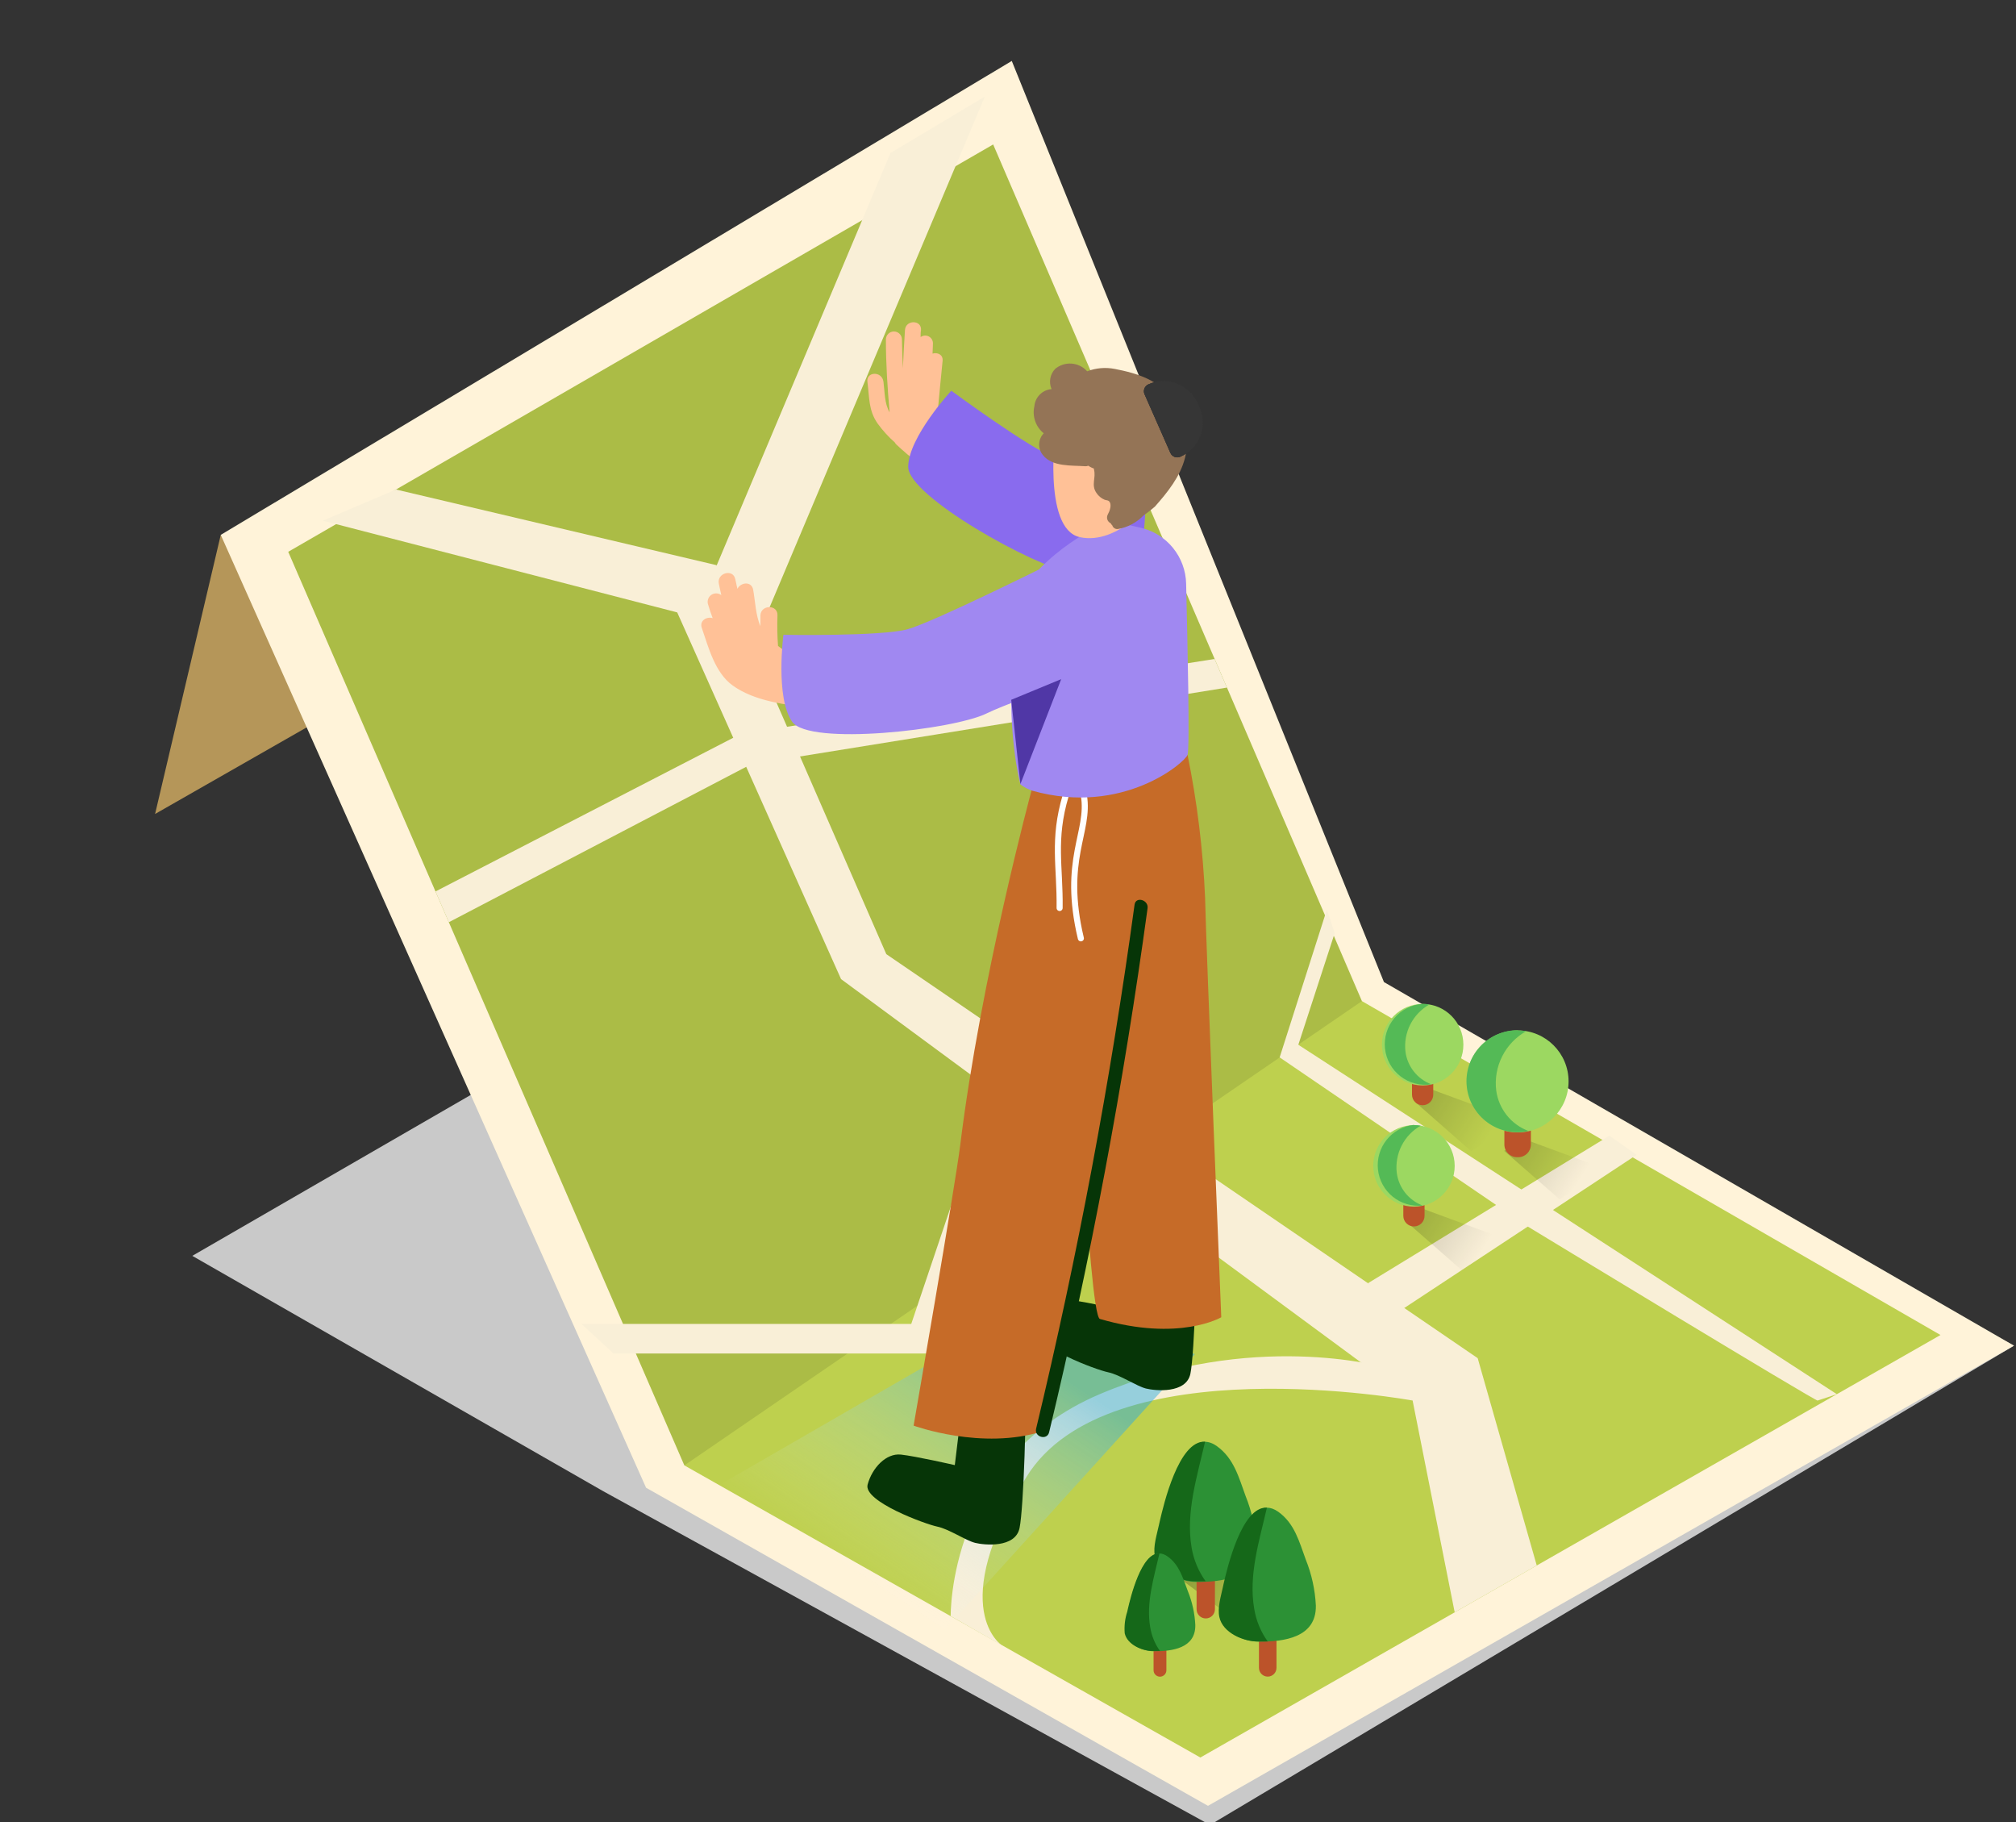 <svg width="332" height="300" viewBox="0 0 332 300" fill="none" xmlns="http://www.w3.org/2000/svg">
<rect x="0" y="0" width="332" height="300" fill="#333333" stroke="none"/>
<g clip-path="url(#clip0_1146_2967)">
<path d="M36.354 88.067L25.539 134.022L61.959 113.222" fill="#B59659"/>
<path d="M331.667 221.567L199.267 300.478L99.367 245.545L31.668 206.778L161.747 131.622" fill="#C9C9C9"/>
<path d="M331.667 221.567L198.934 297.333L106.396 244.956L36.353 88.067L166.622 10.033L227.914 161.7L331.667 221.567Z" fill="#FFF3D9"/>
<path d="M319.564 219.811L197.679 289.378L112.702 241.278L47.468 90.856L163.557 23.789L224.283 164.833L319.564 219.811Z" fill="#BED04E"/>
<path opacity="0.1" d="M163.557 23.789L224.283 164.833L112.702 241.278L47.468 90.856L163.557 23.789Z" fill="black"/>
<path d="M53.164 85.733L111.525 100.833L138.507 161.211L232.633 230.6L239.562 265.467L253.075 257.756L243.348 223.622L145.958 157.1L117.999 93.056L65.212 80.6" fill="#F9EFD7"/>
<path d="M163.18 179.111L150.066 217.989H95.758L101.032 222.856H153.197L167.654 182" fill="#F9EFD7"/>
<path d="M121.752 111.822L162.191 15.9L146.646 25.189L114.801 100.744C117.621 103.744 118.698 109.078 121.752 111.822Z" fill="#F9EFD7"/>
<path d="M269.519 190.144L230.212 216.055L225.271 211.289L265.045 186.989" fill="#F9EFD7"/>
<path d="M299.333 230.6C299.677 231.155 251.587 201.944 251.587 201.944L210.737 174.1L218.509 149.767L219.797 153.655L213.813 172.022L302.498 229.556" fill="#F9EFD7"/>
<path d="M232.633 230.6C232.633 230.6 182.478 221.367 169.031 243.189C155.585 265.011 165.067 270.967 165.067 270.967L156.562 266.089C156.562 266.089 156.107 240.167 181.123 229.544C206.14 218.922 227.881 225.1 227.881 225.1" fill="#F9EFD7"/>
<path opacity="0.28" d="M217.166 261.767C216.322 261.345 194.581 253.645 194.581 253.645L191.872 258.089L208.438 270.456L217.166 261.767Z" fill="url(#paint0_linear_1146_2967)"/>
<path d="M197.057 264.967C197.057 265.801 197.733 266.478 198.567 266.478C199.401 266.478 200.077 265.801 200.077 264.967V247.944C200.077 247.11 199.401 246.433 198.567 246.433C197.733 246.433 197.057 247.11 197.057 247.944V264.967Z" fill="#BC532A"/>
<path d="M191.117 250.545C191.816 247.522 194.914 234.189 200.399 238.111C203.208 240.122 204.008 243.256 205.129 246.322C206.15 248.854 206.739 251.54 206.873 254.267C206.961 259.822 201.321 260.489 197.013 260.467C194.525 260.467 190.972 258.989 190.35 256.278C189.995 254.644 190.595 252.722 190.95 251.133L191.117 250.545Z" fill="#2C9135"/>
<path d="M190.85 251.111L190.983 250.522C191.605 247.844 194.092 237.111 198.456 237.378C197.157 243.033 195.247 249.011 196.235 254.8C196.569 256.805 197.359 258.705 198.545 260.355C197.967 260.355 197.435 260.355 196.846 260.355C194.359 260.355 190.806 258.878 190.184 256.167C189.873 254.644 190.506 252.722 190.85 251.111Z" fill="#156819"/>
<path d="M189.973 275.011C189.973 275.594 190.445 276.067 191.028 276.067C191.61 276.067 192.083 275.594 192.083 275.011V263.144C192.083 262.561 191.61 262.089 191.028 262.089C190.445 262.089 189.973 262.561 189.973 263.144V275.011Z" fill="#BC532A"/>
<path d="M185.82 264.944C186.309 262.833 188.463 253.544 192.294 256.278C194.248 257.678 194.803 259.867 195.625 262C196.34 263.77 196.753 265.648 196.846 267.556C196.913 271.422 192.982 271.9 189.973 271.878C188.241 271.878 185.765 270.845 185.354 268.967C185.248 267.755 185.388 266.534 185.765 265.378L185.82 264.944Z" fill="#2C9135"/>
<path d="M185.642 265.356L185.731 264.944C186.164 263.078 187.952 255.6 190.939 255.778C190.04 259.722 188.718 263.889 189.418 267.922C189.645 269.333 190.196 270.672 191.028 271.833C190.628 271.833 190.228 271.833 189.84 271.833C188.107 271.833 185.631 270.8 185.22 268.922C185.121 267.717 185.265 266.504 185.642 265.356Z" fill="#156819"/>
<path d="M207.328 274.611C207.328 275.409 207.974 276.056 208.771 276.056C209.569 276.056 210.215 275.409 210.215 274.611V258.333C210.215 257.536 209.569 256.889 208.771 256.889C207.974 256.889 207.328 257.536 207.328 258.333V274.611Z" fill="#BC532A"/>
<path d="M201.632 260.811C202.298 257.922 205.251 245.178 210.515 248.922C213.202 250.844 213.957 253.845 215.034 256.778C216.009 259.197 216.572 261.762 216.699 264.367C216.788 269.667 211.392 270.322 207.272 270.3C204.896 270.3 201.498 268.889 200.943 266.3C200.61 264.744 201.176 262.9 201.509 261.378L201.632 260.811Z" fill="#2C9135"/>
<path d="M201.376 261.378L201.499 260.811C202.087 258.256 204.474 247.989 208.638 248.244C207.395 253.656 205.574 259.356 206.551 264.911C206.867 266.844 207.627 268.678 208.771 270.267C208.216 270.267 207.661 270.267 207.139 270.267C204.763 270.267 201.365 268.856 200.81 266.267C200.477 264.744 201.043 262.9 201.376 261.378Z" fill="#156819"/>
<path opacity="0.28" d="M249.466 186.989C255.451 189.211 264.145 192.367 264.49 192.544L256.85 197.478L247.723 189.5C249.033 188.467 248.722 188.467 249.466 186.989Z" fill="url(#paint1_linear_1146_2967)"/>
<path opacity="0.28" d="M233.377 198.678C239.362 200.9 248.056 204.056 248.4 204.233L240.761 209.167L231.634 201.189C232.944 200.156 232.633 200.156 233.377 198.678Z" fill="url(#paint2_linear_1146_2967)"/>
<path opacity="0.28" d="M234.887 179.056C240.872 181.278 249.566 184.433 249.91 184.611L242.271 189.545L233.177 181.556C234.454 180.533 234.132 180.533 234.887 179.056Z" fill="url(#paint3_linear_1146_2967)"/>
<path d="M232.844 201.933H232.855C233.818 201.933 234.599 201.152 234.599 200.189V193.7C234.599 192.737 233.818 191.956 232.855 191.956H232.844C231.881 191.956 231.101 192.737 231.101 193.7V200.189C231.101 201.152 231.881 201.933 232.844 201.933Z" fill="#BC532A"/>
<path d="M232.855 198.678C236.559 198.678 239.562 195.673 239.562 191.967C239.562 188.26 236.559 185.256 232.855 185.256C229.151 185.256 226.148 188.26 226.148 191.967C226.148 195.673 229.151 198.678 232.855 198.678Z" fill="#9CD861"/>
<path d="M232.855 185.245C233.227 185.247 233.599 185.28 233.966 185.345C232.615 186.107 231.52 187.253 230.819 188.637C230.118 190.021 229.841 191.581 230.024 193.122C230.181 194.318 230.66 195.449 231.409 196.394C232.158 197.339 233.149 198.063 234.276 198.489C232.517 198.679 230.754 198.162 229.375 197.051C227.997 195.941 227.116 194.327 226.926 192.567C226.736 190.806 227.253 189.042 228.363 187.662C229.472 186.283 231.084 185.401 232.844 185.211L232.855 185.245Z" fill="#54BA56"/>
<path d="M249.822 190.533H250.033C251.18 190.533 252.109 189.603 252.109 188.455V180.144C252.109 178.997 251.18 178.067 250.033 178.067H249.822C248.675 178.067 247.745 178.997 247.745 180.144V188.455C247.745 189.603 248.675 190.533 249.822 190.533Z" fill="#BC532A"/>
<path d="M249.922 186.456C254.558 186.456 258.316 182.695 258.316 178.056C258.316 173.416 254.558 169.656 249.922 169.656C245.286 169.656 241.527 173.416 241.527 178.056C241.527 182.695 245.286 186.456 249.922 186.456Z" fill="#9CD861"/>
<path d="M249.922 169.667C250.394 169.668 250.866 169.709 251.332 169.789C249.636 170.745 248.262 172.184 247.384 173.923C246.506 175.661 246.164 177.622 246.402 179.555C246.601 181.045 247.202 182.452 248.138 183.626C249.075 184.8 250.313 185.698 251.721 186.222C250.568 186.478 249.374 186.488 248.217 186.251C247.06 186.014 245.966 185.536 245.006 184.847C244.047 184.158 243.243 183.274 242.648 182.253C242.053 181.232 241.68 180.097 241.554 178.922C241.427 177.747 241.55 176.559 241.914 175.434C242.278 174.31 242.875 173.275 243.665 172.397C244.456 171.52 245.423 170.819 246.503 170.341C247.583 169.862 248.752 169.618 249.933 169.622L249.922 169.667Z" fill="#54BA56"/>
<path d="M234.277 181.978H234.288C235.251 181.978 236.031 181.197 236.031 180.233V173.744C236.031 172.781 235.251 172 234.288 172H234.277C233.314 172 232.533 172.781 232.533 173.744V180.233C232.533 181.197 233.314 181.978 234.277 181.978Z" fill="#BC532A"/>
<path d="M234.288 178.722C237.992 178.722 240.994 175.718 240.994 172.011C240.994 168.305 237.992 165.3 234.288 165.3C230.584 165.3 227.581 168.305 227.581 172.011C227.581 175.718 230.584 178.722 234.288 178.722Z" fill="#9CD861"/>
<path d="M234.288 165.289C234.66 165.291 235.031 165.325 235.398 165.389C234.048 166.152 232.953 167.297 232.251 168.681C231.55 170.065 231.273 171.626 231.456 173.167C231.614 174.362 232.092 175.493 232.841 176.438C233.59 177.383 234.581 178.107 235.709 178.533C234.82 178.668 233.912 178.622 233.041 178.397C232.171 178.172 231.354 177.772 230.642 177.223C229.93 176.673 229.336 175.985 228.896 175.2C228.457 174.415 228.181 173.549 228.084 172.654C227.988 171.759 228.074 170.854 228.337 169.993C228.6 169.133 229.035 168.334 229.614 167.646C230.194 166.958 230.907 166.394 231.71 165.989C232.513 165.584 233.39 165.346 234.288 165.289Z" fill="#54BA56"/>
<path d="M71.719 146.778L121.885 120.889L200.022 108.5L202.054 113.211L123.651 125.856L73.917 151.844" fill="#F9EFD7"/>
<path opacity="0.48" d="M196.779 222.956L171.152 214.089L111.281 248.656L152.176 272.122L196.779 222.956Z" fill="url(#paint4_linear_1146_2967)"/>
<path d="M196.912 204.155C197.234 205.467 196.735 222.889 196.035 226.2C195.336 229.511 190.239 229 188.718 228.622C187.197 228.244 184.388 226.333 182.478 225.944C180.568 225.555 170.264 221.8 171.019 219.022C171.774 216.244 174.072 213.833 176.493 214.089C178.913 214.344 185.376 215.822 185.376 215.822L187.263 200.267" fill="#063507"/>
<path d="M160.149 74.678C160.263 74.392 160.278 74.076 160.189 73.781C160.1 73.486 159.913 73.23 159.66 73.056C157.772 71.724 156.027 70.201 154.452 68.511C154.426 68.167 154.426 67.822 154.452 67.478C154.686 64.789 154.974 62.1 155.23 59.411C155.33 58.367 154.364 57.978 153.575 58.222L153.642 56.544C153.644 56.307 153.581 56.074 153.458 55.871C153.336 55.667 153.159 55.502 152.948 55.394C152.737 55.285 152.5 55.238 152.264 55.257C152.028 55.275 151.801 55.36 151.61 55.5C151.61 55.111 151.61 54.722 151.676 54.333C151.788 52.633 149.145 52.633 149.034 54.333C148.889 56.433 148.79 58.544 148.69 60.645C148.623 59.067 148.556 57.478 148.534 55.9C148.534 55.549 148.395 55.213 148.147 54.965C147.899 54.717 147.563 54.578 147.213 54.578C146.862 54.578 146.526 54.717 146.278 54.965C146.031 55.213 145.891 55.549 145.891 55.9C145.891 59.911 146.158 63.9 146.502 67.9C145.636 66.333 145.725 64.689 145.492 62.867C145.259 61.044 142.616 61.178 142.849 62.867C143.182 65.378 143.004 67.578 144.537 69.745C145.363 70.883 146.313 71.926 147.368 72.856C147.424 72.965 147.495 73.066 147.579 73.156C149.906 75.344 152.443 77.298 155.152 78.989C156.318 79.722 157.373 78.378 157.006 77.356C157.062 77.217 157.095 77.071 157.106 76.922C157.154 76.873 157.199 76.821 157.239 76.767C157.55 76.715 157.834 76.562 158.05 76.333L158.294 76.544C159.56 77.622 161.437 75.778 160.149 74.678Z" fill="#FFC197"/>
<path d="M188.762 78.522C182.866 77.5 176.104 76.244 173.895 75.444C169.697 73.944 156.662 64.333 156.662 64.333C156.662 64.333 149.6 71.978 149.566 76.856C149.533 81.733 170.43 93.333 176.471 94.289C178.691 94.633 182.7 95.733 187.075 96.878C188.228 90.828 188.794 84.681 188.762 78.522Z" fill="#896BEE"/>
<path d="M195.558 124.233C197.141 131.993 198.11 139.866 198.456 147.778C198.623 155.956 201.121 216.889 201.121 216.889C201.121 216.889 194.226 220.978 181.134 217.167C179.236 216.611 176.826 160.733 176.826 160.733L181.268 131.9" fill="#C66B28"/>
<path d="M137.997 111.022C138.038 110.866 138.044 110.702 138.015 110.543C137.987 110.384 137.924 110.233 137.831 110.1C137.738 109.968 137.617 109.858 137.477 109.777C137.337 109.696 137.181 109.647 137.02 109.633L131.801 108.889C130.624 108.122 129.314 107.3 128.126 106.355C128.004 104.681 127.975 103 128.037 101.322C128.114 99.511 125.305 99.522 125.227 101.322C125.227 101.911 125.227 102.5 125.227 103.089C124.439 101.322 124.361 98.844 124.028 97.078C123.751 95.644 121.952 95.878 121.441 96.955C121.33 96.422 121.197 95.844 121.086 95.355C120.73 93.589 118.021 94.333 118.377 96.1C118.499 96.733 118.654 97.367 118.787 97.989C118.561 97.814 118.286 97.714 118 97.701C117.714 97.688 117.432 97.762 117.19 97.915C116.948 98.067 116.758 98.29 116.647 98.554C116.536 98.817 116.507 99.109 116.567 99.389C116.8 100.2 117.066 101 117.366 101.778C116.389 101.478 115.145 102.178 115.578 103.4C116.689 106.622 117.732 110.733 120.631 112.844C124.295 115.5 129.414 116.011 133.755 116.622C133.988 116.65 134.225 116.625 134.447 116.549C134.669 116.473 134.872 116.349 135.04 116.185C135.208 116.021 135.337 115.822 135.419 115.601C135.5 115.381 135.531 115.145 135.509 114.911L136.198 115.044C137.741 115.278 138.519 113.233 137.486 112.544C137.699 112.359 137.858 112.12 137.948 111.853C138.037 111.585 138.054 111.298 137.997 111.022Z" fill="#FFC197"/>
<path d="M172.362 93.144C172.362 93.144 153.764 102.4 149.478 103.6C145.192 104.8 129.014 104.522 129.014 104.522C129.014 104.522 127.659 114.845 130.457 118.845C133.255 122.845 156.984 120.178 162.48 117.467C167.976 114.756 188.951 108.322 187.952 105.322C186.953 102.322 172.362 93.144 172.362 93.144Z" fill="#A088F1"/>
<path d="M168.776 229.567C169.098 230.878 168.598 248.3 167.899 251.611C167.199 254.922 162.103 254.411 160.582 254.033C159.06 253.656 156.251 251.744 154.341 251.356C152.431 250.967 142.127 247.211 142.882 244.433C143.637 241.656 145.936 239.244 148.356 239.5C150.777 239.756 157.239 241.233 157.239 241.233L159.127 225.678" fill="#063507"/>
<path d="M169.886 130.111C169.886 130.111 161.536 160.955 158.127 188.578C157.306 195.244 150.455 234.733 150.455 234.733C150.455 234.733 161.747 238.867 171.796 235.633C171.796 235.633 183.744 185.189 184.254 184.211C184.765 183.233 186.631 152.933 187.586 129.489" fill="#C66B28"/>
<path d="M175.5 131C173.334 138.285 174.589 142.661 174.5 149.5M178.5 131C179.5 137 174.886 141.5 178 154.5" stroke="white" stroke-linecap="round"/>
<path d="M187.841 86.889L182.878 85.778C181.679 86.022 171.397 90.978 167.477 98.767C167.086 101.092 166.871 103.443 166.833 105.8C166.622 108.956 166.489 112.111 166.533 115.267C166.538 118.708 166.802 122.143 167.322 125.545C167.566 127 167.699 127.767 168.043 129.156C168.64 129.616 169.313 129.97 170.031 130.2C184.965 134.378 195.181 125.5 195.569 124.289C195.958 123.078 195.569 106.167 195.336 96.111C195.29 93.959 194.528 91.883 193.17 90.213C191.813 88.543 189.938 87.373 187.841 86.889Z" fill="#A088F1"/>
<path d="M173.872 70.3C173.872 70.3 171.596 87.022 177.792 88.433C183.988 89.844 190.728 82.522 191.039 79.089C191.35 75.655 182.1 64.266 173.872 70.3Z" fill="#FFC197"/>
<path d="M195.425 73.333C195.265 70.753 194.468 68.252 193.104 66.056C191.216 62.611 187.153 61.433 183.588 60.745C182.064 60.446 180.487 60.581 179.036 61.133C178.381 60.397 177.467 59.944 176.485 59.869C175.503 59.794 174.53 60.104 173.773 60.733C173.354 61.167 173.074 61.715 172.967 62.309C172.86 62.902 172.932 63.514 173.173 64.067C172.442 64.127 171.757 64.445 171.238 64.964C170.72 65.483 170.402 66.169 170.342 66.9C170.157 67.711 170.204 68.558 170.477 69.344C170.75 70.129 171.238 70.823 171.885 71.345C171.426 71.819 171.158 72.446 171.131 73.106C171.104 73.766 171.321 74.412 171.741 74.922C173.306 76.9 176.471 76.6 178.725 76.767C178.893 76.781 179.061 76.75 179.213 76.678C179.401 76.804 179.598 76.915 179.802 77.011L180.157 77.156C180.153 77.207 180.153 77.259 180.157 77.311C180.535 78.689 179.635 79.834 180.568 81.167C180.894 81.66 181.357 82.046 181.9 82.278C182.078 82.356 182.478 82.378 182.6 82.489C183.2 83.033 182.722 84.2 182.433 84.711C182.366 84.837 182.324 84.974 182.312 85.116C182.299 85.258 182.316 85.401 182.36 85.537C182.405 85.672 182.477 85.797 182.572 85.903C182.666 86.01 182.782 86.096 182.911 86.156C182.977 86.29 183.067 86.41 183.177 86.511C183.237 86.707 183.365 86.875 183.539 86.983C183.712 87.092 183.919 87.133 184.121 87.1C185.718 86.827 187.185 86.048 188.307 84.878C188.962 84.431 189.589 83.945 190.184 83.422C192.249 81.089 194.359 78.489 195.147 75.4C195.323 74.725 195.417 74.031 195.425 73.333Z" fill="#947456"/>
<path d="M186.842 148.956C182.882 177.968 177.471 206.763 170.63 235.233C170.297 236.622 172.44 237.211 172.773 235.822C179.614 207.352 185.025 178.557 188.985 149.545C189.173 148.156 187.03 147.545 186.842 148.956Z" fill="#063507"/>
<path d="M166.533 115.222L174.761 111.822L168.043 129.1L166.533 115.222Z" fill="#5037A6"/>
<path d="M188.49 64.914C188.215 64.291 188.497 63.564 189.12 63.289C192.234 61.917 195.87 63.329 197.243 66.442L197.523 67.079C198.896 70.193 197.484 73.829 194.37 75.202C193.748 75.476 193.02 75.194 192.746 74.571L188.49 64.914Z" fill="#363636"/>
<path d="M188.49 64.914C188.215 64.291 188.497 63.564 189.12 63.289C192.234 61.917 195.87 63.329 197.243 66.442L197.523 67.079C198.896 70.193 197.484 73.829 194.37 75.202C193.748 75.476 193.02 75.194 192.746 74.571L188.49 64.914Z" fill="#363636"/>
<path d="M188.49 64.914C188.215 64.291 188.497 63.564 189.12 63.289C192.234 61.917 195.87 63.329 197.243 66.442L197.523 67.079C198.896 70.193 197.484 73.829 194.37 75.202C193.748 75.476 193.02 75.194 192.746 74.571L188.49 64.914Z" fill="#363636"/>
</g>
<defs>
<linearGradient id="paint0_linear_1146_2967" x1="209.826" y1="264.245" x2="195.119" y2="255.009" gradientUnits="userSpaceOnUse">
<stop stop-opacity="0"/>
<stop offset="1"/>
</linearGradient>
<linearGradient id="paint1_linear_1146_2967" x1="259.982" y1="194.567" x2="242.031" y2="183.1" gradientUnits="userSpaceOnUse">
<stop stop-opacity="0"/>
<stop offset="1"/>
</linearGradient>
<linearGradient id="paint2_linear_1146_2967" x1="243.892" y1="206.256" x2="225.942" y2="194.789" gradientUnits="userSpaceOnUse">
<stop stop-opacity="0"/>
<stop offset="1"/>
</linearGradient>
<linearGradient id="paint3_linear_1146_2967" x1="245.391" y1="186.633" x2="227.452" y2="175.167" gradientUnits="userSpaceOnUse">
<stop stop-opacity="0"/>
<stop offset="1"/>
</linearGradient>
<linearGradient id="paint4_linear_1146_2967" x1="138.541" y1="259.056" x2="164.814" y2="219.672" gradientUnits="userSpaceOnUse">
<stop offset="0.01" stop-color="white" stop-opacity="0"/>
<stop offset="1" stop-color="#29ABE2"/>
</linearGradient>
<clipPath id="clip0_1146_2967">
<rect width="332" height="300" fill="white"/>
</clipPath>
</defs>
</svg>
